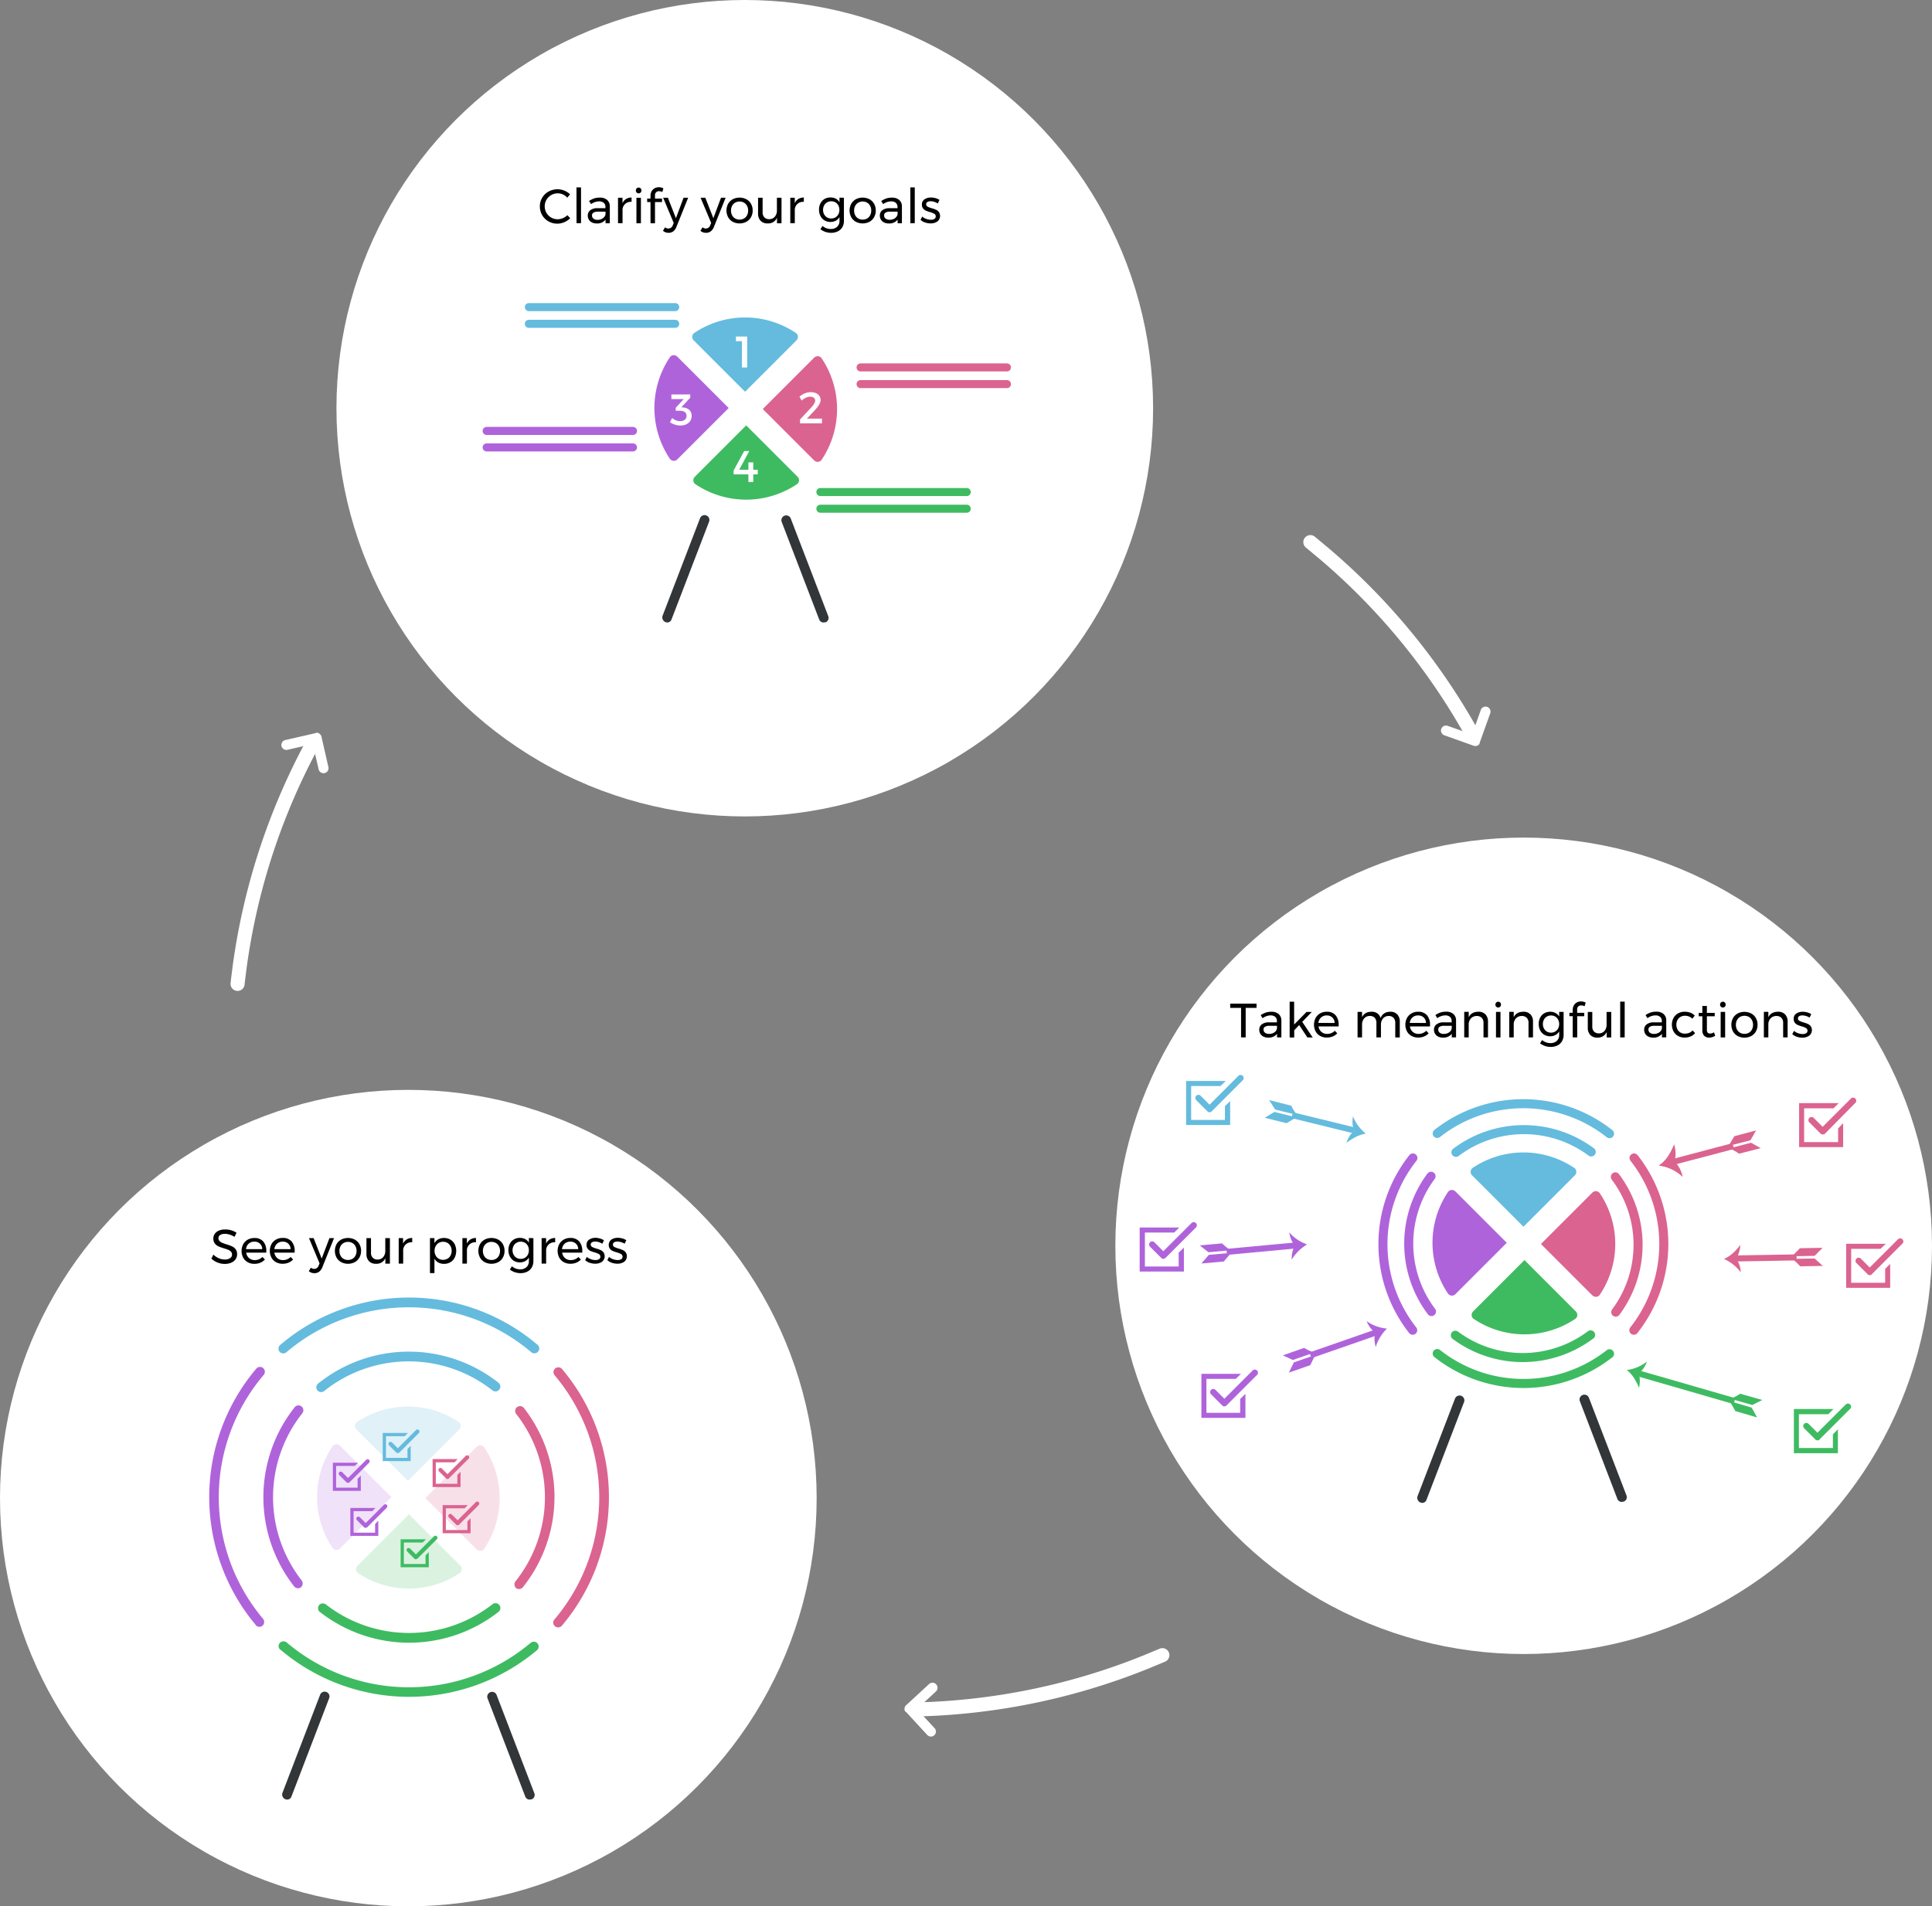 <?xml version="1.0" encoding="UTF-8" standalone="no"?>
<svg
   xmlns:dc="http://purl.org/dc/elements/1.1/"
   xmlns:cc="http://creativecommons.org/ns#"
   xmlns:rdf="http://www.w3.org/1999/02/22-rdf-syntax-ns#"
   xmlns:svg="http://www.w3.org/2000/svg"
   xmlns="http://www.w3.org/2000/svg"
   xmlns:sodipodi="http://sodipodi.sourceforge.net/DTD/sodipodi-0.dtd"
   xmlns:inkscape="http://www.inkscape.org/namespaces/inkscape"
   viewBox="0 0 960.97 948.44"
   version="1.1"
   id="svg2914"
   sodipodi:docname="new-hero-4.svg"
   inkscape:version="0.92.3 (2405546, 2018-03-11)">
  <rect x="0" y="0" width="960.97" height="948.44" fill="#808080" stroke="none"/>
  <sodipodi:namedview
     pagecolor="#ffffff"
     bordercolor="#666666"
     borderopacity="1"
     objecttolerance="10"
     gridtolerance="10"
     guidetolerance="10"
     inkscape:pageopacity="0"
     inkscape:pageshadow="2"
     inkscape:window-width="1920"
     inkscape:window-height="1056"
     id="namedview2916"
     showgrid="false"
     inkscape:zoom="4.4658727"
     inkscape:cx="400.73524"
     inkscape:cy="780.45061"
     inkscape:window-x="0"
     inkscape:window-y="24"
     inkscape:window-maximized="1"
     inkscape:current-layer="Layer_1-2-2" />
  <defs
     id="defs2551">
    <style
       id="style2549">.cls-1,.cls-23,.cls-4{fill:#fff;}.cls-13,.cls-14,.cls-15,.cls-16,.cls-17,.cls-18,.cls-19,.cls-2,.cls-20,.cls-21,.cls-22,.cls-3{fill:none;}.cls-2,.cls-4{stroke:#fff;}.cls-13,.cls-14,.cls-15,.cls-16,.cls-17,.cls-18,.cls-19,.cls-2,.cls-20,.cls-21,.cls-22{stroke-linecap:round;}.cls-12,.cls-13,.cls-14,.cls-15,.cls-16,.cls-17,.cls-18,.cls-19,.cls-2,.cls-20,.cls-21,.cls-22,.cls-3,.cls-4{stroke-miterlimit:10;}.cls-14,.cls-2{stroke-width:7px;}.cls-3{stroke:#000;}.cls-19,.cls-20,.cls-21,.cls-22,.cls-3{stroke-width:4px;}.cls-4{stroke-width:1.5px;}.cls-5{fill:#3ebb61;}.cls-6{opacity:0.19;}.cls-7{fill:#af63db;}.cls-12,.cls-8{fill:#db638f;}.cls-9{opacity:0.2;}.cls-10{fill:#64bbde;}.cls-11{fill:#323638;}.cls-12,.cls-18,.cls-20{stroke:#db638f;}.cls-13,.cls-14,.cls-16,.cls-21{stroke:#af63db;}.cls-13{stroke-width:3px;}.cls-15,.cls-19{stroke:#64bbde;}.cls-15,.cls-16,.cls-17,.cls-18{stroke-width:4.5px;}.cls-17,.cls-22{stroke:#3ebb61;}.cls-23{isolation:isolate;font-size:22px;font-family:Montserrat-Medium, Montserrat;}</style>
  </defs>
  <title
     id="title2553">Asset 17</title>
  <g
     id="Layer_2"
     data-name="Layer 2">
    <g
       id="Layer_1-2"
       data-name="Layer 1">
      <g
         id="Layer_2-2"
         data-name="Layer 2">
        <g
           id="Layer_1-2-2"
           data-name="Layer 1-2">
          <circle
             class="cls-1"
             cx="203.1"
             cy="745.34"
             r="203.1"
             id="circle2555" />
          <path
             class="cls-2"
             d="M647.95,266.56"
             id="path2557" />
          <path
             class="cls-2"
             d="M731.93,364.56A324.66,324.66,0,0,0,658.12,275c-2.15-1.76-4.2-3.52-6.35-5.28"
             id="path2559" />
          <path
             class="cls-2"
             d="M733.83,368"
             id="path2561" />
          <path
             class="cls-2"
             d="M124.39,513.41"
             id="path2563" />
          <path
             class="cls-2"
             d="M647.95,266.56"
             id="path2565" />
          <path
             class="cls-3"
             d="M733.83,368"
             id="path2567" />
          <path
             class="cls-4"
             d="M734.57,370.24a1.69,1.69,0,0,1-1.4.06l-14.56-5.21a1.74,1.74,0,0,1,1.19-3.27l12.88,4.56,4.56-12.88a1.74,1.74,0,1,1,3.28,1.16v0l-5.21,14.55A1,1,0,0,1,734.57,370.24Z"
             id="path2569" />
          <path
             class="cls-5"
             d="M139.27,820.64a2.33,2.33,0,0,1-.1-3.2,2.49,2.49,0,0,1,3.4-.3,94,94,0,0,0,121.4.2,2.41,2.41,0,1,1,3.1,3.7,98.92,98.92,0,0,1-127.6-.3C139.37,820.74,139.37,820.74,139.27,820.64Z"
             id="path2571" />
          <path
             class="cls-5"
             d="M158.87,801.84a2.55,2.55,0,0,1-.2-3.2,2.48,2.48,0,0,1,3.4-.4,67.41,67.41,0,0,0,82.9-.1,2.42,2.42,0,1,1,3,3.8,72.07,72.07,0,0,1-88.8.1C159,802,159,801.94,158.87,801.84Z"
             id="path2573" />
          <g
             class="cls-6"
             id="g2577">
            <path
               class="cls-5"
               d="M229,779a1.38,1.38,0,0,1,.3.4,2.4,2.4,0,0,1-.7,3.3,45.33,45.33,0,0,1-50.4,0c-.1-.1-.3-.2-.4-.3a2.42,2.42,0,0,1-.3-3c.1-.1.2-.3.3-.4l25.6-25.6"
               id="path2575" />
          </g>
          <path
             class="cls-7"
             d="M127.37,808.74a.35.35,0,0,1-.1-.2,99,99,0,0,1,.2-127.6,2.41,2.41,0,0,1,3.7,3.1,94.08,94.08,0,0,0-.3,121.4,2.49,2.49,0,0,1-.3,3.4A2.44,2.44,0,0,1,127.37,808.74Z"
             id="path2579" />
          <path
             class="cls-7"
             d="M146.47,789.44l-.2-.2a72.09,72.09,0,0,1,.3-89.1,2.42,2.42,0,1,1,3.8,3h0a67.29,67.29,0,0,0-.3,83.2,2.51,2.51,0,0,1-.4,3.4A2.44,2.44,0,0,1,146.47,789.44Z"
             id="path2581" />
          <g
             class="cls-6"
             id="g2585">
            <path
               class="cls-7"
               d="M169.07,770.44a1.38,1.38,0,0,1-.4.3,2.4,2.4,0,0,1-3.3-.7,45.33,45.33,0,0,1,0-50.4c.1-.1.2-.3.3-.4a2.42,2.42,0,0,1,3-.3c.1.1.3.2.4.3l25.6,25.6"
               id="path2583" />
          </g>
          <path
             class="cls-8"
             d="M275.87,808.94a2.33,2.33,0,0,1-.1-3.2,94.1,94.1,0,0,0,.1-121.5,2.41,2.41,0,1,1,3.7-3.1,98.93,98.93,0,0,1-.1,127.7,2.49,2.49,0,0,1-3.4.3C276,809,275.87,809,275.87,808.94Z"
             id="path2587" />
          <path
             class="cls-8"
             d="M256.57,790a2.55,2.55,0,0,1-.2-3.2,67.16,67.16,0,0,0,.4-83.3,2.42,2.42,0,1,1,3.8-3,72,72,0,0,1-.5,89.2,2.48,2.48,0,0,1-3.4.4.1.1,0,0,0-.1-.1Z"
             id="path2589" />
          <g
             class="cls-9"
             id="g2593">
            <path
               class="cls-8"
               d="M237.17,719.74a1.38,1.38,0,0,1,.4-.3,2.4,2.4,0,0,1,3.3.7,45.33,45.33,0,0,1,0,50.4c-.1.1-.2.3-.3.4a2.42,2.42,0,0,1-3,.3c-.1-.1-.3-.2-.4-.3l-25.6-25.6"
               id="path2591" />
          </g>
          <path
             class="cls-10"
             d="M139.17,672.64l-.1-.1a2.4,2.4,0,0,1,.28-3.38l0,0a98.74,98.74,0,0,1,128-.1,2.41,2.41,0,1,1-3.1,3.7,94.16,94.16,0,0,0-121.9.1A2.44,2.44,0,0,1,139.17,672.64Z"
             id="path2595" />
          <path
             class="cls-10"
             d="M158.07,691.94l-.2-.2a2.41,2.41,0,0,1,.38-3.39h0a72,72,0,0,1,89.7-.4,2.42,2.42,0,1,1-3,3.8h0a67.33,67.33,0,0,0-83.8.4A2.43,2.43,0,0,1,158.07,691.94Z"
             id="path2597" />
          <g
             class="cls-9"
             id="g2601">
            <path
               class="cls-10"
               d="M177.27,711.14a1.38,1.38,0,0,1-.3-.4,2.4,2.4,0,0,1,.7-3.3,45.33,45.33,0,0,1,50.4,0c.1.1.3.2.4.3a2.42,2.42,0,0,1,.3,3c-.1.1-.2.3-.3.4l-25.6,25.6"
               id="path2599" />
          </g>
          <path
             class="cls-11"
             d="M142.77,895.34a2.92,2.92,0,0,1-.9-.2,2.54,2.54,0,0,1-1.4-3.1l18.7-48.7a2.41,2.41,0,1,1,4.5,1.7L145,893.74A2.25,2.25,0,0,1,142.77,895.34Z"
             id="path2603" />
          <path
             class="cls-11"
             d="M263.47,895.34a2.29,2.29,0,0,1-2.2-1.5l-18.7-48.7a2.41,2.41,0,1,1,4.5-1.7l18.7,48.7a2.36,2.36,0,0,1-1.31,3.07l-.09,0C264.07,895.24,263.77,895.34,263.47,895.34Z"
             id="path2605" />
          <polygon
             class="cls-10"
             points="202.67 720.94 202.67 725.34 191.97 725.34 191.97 714.54 201.27 714.54 202.87 712.94 190.37 712.94 190.37 726.94 204.27 726.94 204.27 719.34 202.67 720.94"
             id="polygon2607" />
          <path
             class="cls-10"
             d="M197.77,722.94a.91.91,0,0,1-.7-.3l-3.5-3.5a1.13,1.13,0,0,1-.3-1.1,1.06,1.06,0,0,1,1.7-.4l2.9,2.9,9-9a1.13,1.13,0,0,1,1.1-.3,1.06,1.06,0,0,1,.4,1.7l-9.7,9.7A1.61,1.61,0,0,1,197.77,722.94Z"
             id="path2609" />
          <polygon
             class="cls-5"
             points="211.67 773.84 211.67 778.14 200.87 778.14 200.87 767.44 210.17 767.44 211.87 765.84 199.27 765.84 199.27 779.74 213.27 779.74 213.27 772.24 211.67 773.84"
             id="polygon2611" />
          <path
             class="cls-5"
             d="M206.77,775.74a.91.91,0,0,1-.7-.3l-3.5-3.5a1.13,1.13,0,0,1-.3-1.1,1.06,1.06,0,0,1,1.7-.4l2.9,2.9,9-9a1,1,0,1,1,1.4,1.5l-9.7,9.7A2.35,2.35,0,0,1,206.77,775.74Z"
             id="path2613" />
          <polygon
             class="cls-7"
             points="177.87 735.74 177.87 740.14 167.17 740.14 167.17 729.34 176.47 729.34 178.07 727.74 165.57 727.74 165.57 741.74 179.47 741.74 179.47 734.14 177.87 735.74"
             id="polygon2615" />
          <path
             class="cls-7"
             d="M173,737.74a.91.91,0,0,1-.7-.3l-3.5-3.5a1.13,1.13,0,0,1-.3-1.1,1.06,1.06,0,0,1,1.7-.4l2.9,2.9,9-9a1.13,1.13,0,0,1,1.1-.3,1.06,1.06,0,0,1,.4,1.7l-9.7,9.7A1.61,1.61,0,0,1,173,737.74Z"
             id="path2617" />
          <polygon
             class="cls-8"
             points="227.47 733.84 227.47 738.24 216.77 738.24 216.77 727.54 226.07 727.54 227.67 725.94 215.17 725.94 215.17 739.84 229.07 739.84 229.07 732.24 227.47 733.84"
             id="polygon2619" />
          <path
             class="cls-8"
             d="M222.57,735.84a.91.91,0,0,1-.7-.3l-3.6-3.6a1,1,0,0,1,1.4-1.4l2.9,2.9,9-9a1,1,0,1,1,1.4,1.4l-9.7,9.7A.78.78,0,0,1,222.57,735.84Z"
             id="path2621" />
          <path
             class="cls-8"
             d="M232.47,756.94v4.3h-10.7v-10.7a.1.1,0,0,1,.1-.1h9.2l1.5-1.5v-.1h-12.3a.1.1,0,0,0-.1.1v13.9h13.9v-7.4s-.1-.1-.1,0l-1.5,1.5Z"
             id="path2623" />
          <path
             class="cls-8"
             d="M227.57,758.84a.91.91,0,0,1-.7-.3l-3.5-3.5a1,1,0,0,1,1.25-1.62l.15.12,2.8,2.8h.1l8.9-8.9a1,1,0,0,1,1.62,1.25l-.12.15-9.7,9.7A1.14,1.14,0,0,1,227.57,758.84Z"
             id="path2625" />
          <path
             d="M114.2,614.24a8.23,8.23,0,0,0-2.32-.37,4.27,4.27,0,0,0-2.34.56,1.75,1.75,0,0,0-.88,1.55,2,2,0,0,0,.53,1.45,3.73,3.73,0,0,0,1.3.89q.77.32,2.14.76a24.36,24.36,0,0,1,2.76,1,4.79,4.79,0,0,1,1.8,1.43,4,4,0,0,1,.74,2.51,4.19,4.19,0,0,1-.78,2.52,5,5,0,0,1-2.18,1.7,8.28,8.28,0,0,1-3.23.59,9.37,9.37,0,0,1-3.6-.72,9.73,9.73,0,0,1-3-1.92l1-2a8.65,8.65,0,0,0,2.7,1.81,7.44,7.44,0,0,0,2.92.64,4.66,4.66,0,0,0,2.65-.66,2,2,0,0,0,1-1.79,2.08,2.08,0,0,0-.53-1.46,3.74,3.74,0,0,0-1.33-.91,22.89,22.89,0,0,0-2.17-.74,22.17,22.17,0,0,1-2.74-1,4.73,4.73,0,0,1-1.79-1.42,3.9,3.9,0,0,1-.73-2.47,4,4,0,0,1,.74-2.38,4.71,4.71,0,0,1,2.09-1.58,8.18,8.18,0,0,1,3.12-.55,10.28,10.28,0,0,1,5.58,1.63l-1,2.06A9.67,9.67,0,0,0,114.2,614.24Z"
             id="path2627" />
          <path
             d="M130.94,617.66a7.14,7.14,0,0,1,1.51,4.84v.72h-10a4.32,4.32,0,0,0,1.43,2.71,4.23,4.23,0,0,0,2.87,1,5.36,5.36,0,0,0,2.1-.41,5,5,0,0,0,1.69-1.15l1.22,1.27a6.4,6.4,0,0,1-2.29,1.6,7.5,7.5,0,0,1-2.93.55,6.74,6.74,0,0,1-3.32-.8,5.64,5.64,0,0,1-2.26-2.27,7.3,7.3,0,0,1,0-6.66,5.86,5.86,0,0,1,2.24-2.28,6.48,6.48,0,0,1,3.29-.83A5.6,5.6,0,0,1,130.94,617.66Zm-.5,3.83a3.68,3.68,0,0,0-3.63-3.73h-.31a4,4,0,0,0-2.8,1,4.23,4.23,0,0,0-1.33,2.71Z"
             id="path2629" />
          <path
             d="M145.05,617.66a7.13,7.13,0,0,1,1.51,4.84v.72H136.47a4.33,4.33,0,0,0,1.43,2.71,4.22,4.22,0,0,0,2.87,1,5.37,5.37,0,0,0,2.1-.41,5,5,0,0,0,1.69-1.15l1.22,1.27a6.4,6.4,0,0,1-2.26,1.56,7.5,7.5,0,0,1-2.93.55,6.73,6.73,0,0,1-3.32-.8,5.63,5.63,0,0,1-2.26-2.27,7.29,7.29,0,0,1,0-6.66,5.85,5.85,0,0,1,2.24-2.28,6.48,6.48,0,0,1,3.29-.83A5.6,5.6,0,0,1,145.05,617.66Zm-.5,3.83a3.68,3.68,0,0,0-3.63-3.73h-.31a4,4,0,0,0-2.8,1,4.23,4.23,0,0,0-1.33,2.71Z"
             id="path2631" />
          <path
             d="M158.74,632.7a3.8,3.8,0,0,1-2.34.74,4.4,4.4,0,0,1-1.49-.24,4.45,4.45,0,0,1-1.3-.74l1-1.75a2.91,2.91,0,0,0,1.7.6,2.32,2.32,0,0,0,2.16-1.63l.48-1.13L153.69,616H156l4,10.18L163.86,616h2.28l-5.81,14.5A5.07,5.07,0,0,1,158.74,632.7Z"
             id="path2633" />
          <path
             d="M176.47,616.74a5.87,5.87,0,0,1,2.3,2.27,6.59,6.59,0,0,1,.83,3.32,6.66,6.66,0,0,1-.83,3.34,5.85,5.85,0,0,1-2.3,2.28,7.42,7.42,0,0,1-6.77,0,5.87,5.87,0,0,1-2.3-2.27,7.13,7.13,0,0,1,0-6.67,5.87,5.87,0,0,1,2.3-2.27,7.43,7.43,0,0,1,6.77,0Zm-5.59,1.7a4,4,0,0,0-1.51,1.6,4.88,4.88,0,0,0-.54,2.32,5,5,0,0,0,.54,2.35,3.88,3.88,0,0,0,1.51,1.6,4.61,4.61,0,0,0,4.42,0,3.89,3.89,0,0,0,1.51-1.6,5,5,0,0,0,.54-2.35,4.87,4.87,0,0,0-.54-2.32,4,4,0,0,0-1.51-1.6A4.52,4.52,0,0,0,170.88,618.44Z"
             id="path2635" />
          <path
             d="M193.94,616v12.7h-2.26V626a4.77,4.77,0,0,1-4.7,2.76,4.55,4.55,0,0,1-3.46-1.31,5,5,0,0,1-1.25-3.61V616h2.26v7.25a3.44,3.44,0,0,0,.88,2.51,3.21,3.21,0,0,0,2.41.9,3.57,3.57,0,0,0,2.82-1.26,4.72,4.72,0,0,0,1-3.16V616Z"
             id="path2637" />
          <path
             d="M202.29,616.65a5.28,5.28,0,0,1,2.74-.73v2.16a4.08,4.08,0,0,0-4.49,3.62q0,.14,0,.29v6.7h-2.23V616h2.18v2.74A4.6,4.6,0,0,1,202.29,616.65Z"
             id="path2639" />
          <path
             d="M224,616.74a5.61,5.61,0,0,1,2.16,2.28,7.71,7.71,0,0,1,0,6.68A5.47,5.47,0,0,1,224,628a6.14,6.14,0,0,1-3.16.8,5.8,5.8,0,0,1-2.83-.67,4.82,4.82,0,0,1-1.92-1.92v7.18h-2.23V616h2.23v2.52a4.84,4.84,0,0,1,1.91-1.92,5.67,5.67,0,0,1,2.8-.67A6.15,6.15,0,0,1,224,616.74Zm-1.4,9.5a4,4,0,0,0,1.51-1.61,5,5,0,0,0,.54-2.33,4.81,4.81,0,0,0-.55-2.3,4.07,4.07,0,0,0-1.51-1.61,4.16,4.16,0,0,0-2.18-.58,4.23,4.23,0,0,0-2.2.58,4,4,0,0,0-1.52,1.61,5.16,5.16,0,0,0,0,4.64,4.06,4.06,0,0,0,1.52,1.6A4.47,4.47,0,0,0,222.56,626.24Z"
             id="path2641" />
          <path
             d="M234,616.65a5.28,5.28,0,0,1,2.74-.73v2.16a4.08,4.08,0,0,0-4.49,3.62q0,.14,0,.29v6.7H230V616h2.23v2.74A4.6,4.6,0,0,1,234,616.65Z"
             id="path2643" />
          <path
             d="M247.83,616.74a5.87,5.87,0,0,1,2.3,2.27,6.59,6.59,0,0,1,.83,3.32,6.66,6.66,0,0,1-.83,3.34,5.85,5.85,0,0,1-2.3,2.28,7.42,7.42,0,0,1-6.77,0,5.87,5.87,0,0,1-2.3-2.27,7.13,7.13,0,0,1,0-6.67,5.86,5.86,0,0,1,2.3-2.27,7.43,7.43,0,0,1,6.77,0Zm-5.59,1.7a4,4,0,0,0-1.51,1.6,4.87,4.87,0,0,0-.54,2.32,5,5,0,0,0,.54,2.35,3.88,3.88,0,0,0,1.51,1.6,4.34,4.34,0,0,0,2.22.56,4.29,4.29,0,0,0,2.2-.56,3.87,3.87,0,0,0,1.51-1.6,5,5,0,0,0,.54-2.35,4.87,4.87,0,0,0-.54-2.32,4,4,0,0,0-1.51-1.6,4.5,4.5,0,0,0-4.42,0Z"
             id="path2645" />
          <path
             d="M265.31,616v11.4a6.18,6.18,0,0,1-.8,3.19,5.34,5.34,0,0,1-2.27,2.1,7.54,7.54,0,0,1-3.41.73,8.68,8.68,0,0,1-5.23-1.78l1-1.63a6.77,6.77,0,0,0,1.94,1.14,6.33,6.33,0,0,0,2.21.37,4.41,4.41,0,0,0,3.14-1.1,3.85,3.85,0,0,0,1.18-3v-1.78a4.73,4.73,0,0,1-1.82,1.79,5.38,5.38,0,0,1-2.64.64,5.76,5.76,0,0,1-3-.78,5.31,5.31,0,0,1-2-2.17,6.85,6.85,0,0,1-.72-3.19,6.66,6.66,0,0,1,.72-3.14,5.28,5.28,0,0,1,2-2.14,5.84,5.84,0,0,1,3-.77,5.43,5.43,0,0,1,2.65.62,4.66,4.66,0,0,1,1.81,1.78v-2.33Zm-4.2,9.77a3.86,3.86,0,0,0,1.43-1.52,4.61,4.61,0,0,0,.52-2.2,4.67,4.67,0,0,0-.52-2.22,3.86,3.86,0,0,0-1.43-1.52,4.27,4.27,0,0,0-4.19,0,3.92,3.92,0,0,0-1.45,1.52,4.57,4.57,0,0,0-.53,2.22,4.39,4.39,0,0,0,1.15,3.07,3.83,3.83,0,0,0,2.93,1.2,4,4,0,0,0,2.09-.55Z"
             id="path2647" />
          <path
             d="M273.4,616.65a5.28,5.28,0,0,1,2.74-.73v2.16a4.08,4.08,0,0,0-4.49,3.62q0,.14,0,.29v6.7H269.4V616h2.23v2.74A4.6,4.6,0,0,1,273.4,616.65Z"
             id="path2649" />
          <path
             d="M288.11,617.66a7.14,7.14,0,0,1,1.51,4.84v.72h-10a4.32,4.32,0,0,0,1.43,2.71,4.23,4.23,0,0,0,2.87,1,5.36,5.36,0,0,0,2.1-.41,5,5,0,0,0,1.69-1.15l1.22,1.27a6.4,6.4,0,0,1-2.26,1.56,7.5,7.5,0,0,1-2.93.55,6.74,6.74,0,0,1-3.32-.8,5.64,5.64,0,0,1-2.26-2.27,7.3,7.3,0,0,1,0-6.66,5.86,5.86,0,0,1,2.24-2.28,6.48,6.48,0,0,1,3.29-.83A5.6,5.6,0,0,1,288.11,617.66Zm-.5,3.83a3.68,3.68,0,0,0-3.63-3.73h-.31a4,4,0,0,0-2.8,1,4.23,4.23,0,0,0-1.33,2.71Z"
             id="path2651" />
          <path
             d="M297.87,618a6.25,6.25,0,0,0-1.81-.29,3.09,3.09,0,0,0-1.62.37,1.24,1.24,0,0,0-.61,1.14,1.27,1.27,0,0,0,.68,1.16,10,10,0,0,0,2.08.8,16.24,16.24,0,0,1,2.16.77,3.85,3.85,0,0,1,1.43,1.13,3.49,3.49,0,0,1-.77,4.7,5.8,5.8,0,0,1-3.37.94,8.44,8.44,0,0,1-2.75-.46,6.26,6.26,0,0,1-2.24-1.3l.84-1.63a5.94,5.94,0,0,0,2,1.15,6.49,6.49,0,0,0,2.27.43,3.39,3.39,0,0,0,1.78-.41,1.36,1.36,0,0,0,.67-1.25,1.42,1.42,0,0,0-.71-1.3,9.65,9.65,0,0,0-2.15-.86,14.31,14.31,0,0,1-2.08-.73,3.66,3.66,0,0,1-1.37-1.09,2.94,2.94,0,0,1-.56-1.87,3,3,0,0,1,1.3-2.66,5.6,5.6,0,0,1,3.24-.89,8.1,8.1,0,0,1,2.19.36,6.81,6.81,0,0,1,1.93.88l-.82,1.7A7.62,7.62,0,0,0,297.87,618Z"
             id="path2653" />
          <path
             d="M308.91,618a6.26,6.26,0,0,0-1.81-.29,3.09,3.09,0,0,0-1.62.37,1.24,1.24,0,0,0-.61,1.14,1.27,1.27,0,0,0,.68,1.16,10,10,0,0,0,2.08.8,16.26,16.26,0,0,1,2.16.77,3.85,3.85,0,0,1,1.43,1.13,3.5,3.5,0,0,1-.77,4.7,5.8,5.8,0,0,1-3.37.94,8.43,8.43,0,0,1-2.75-.46,6.25,6.25,0,0,1-2.24-1.3l.84-1.63a6,6,0,0,0,2,1.15,6.5,6.5,0,0,0,2.27.43,3.39,3.39,0,0,0,1.78-.41,1.36,1.36,0,0,0,.67-1.25,1.42,1.42,0,0,0-.71-1.3,9.62,9.62,0,0,0-2.15-.86,14.27,14.27,0,0,1-2.08-.73,3.67,3.67,0,0,1-1.37-1.09,3.38,3.38,0,0,1,.74-4.53,5.6,5.6,0,0,1,3.24-.89,8.1,8.1,0,0,1,2.27.32,6.8,6.8,0,0,1,1.93.88l-.82,1.7A7.62,7.62,0,0,0,308.91,618Z"
             id="path2655" />
          <circle
             class="cls-1"
             cx="757.87"
             cy="619.82"
             r="203.1"
             id="circle2657" />
          <g
             id="StepTwo">
            <path
               class="cls-5"
               d="M783.87,652.52a1.38,1.38,0,0,1,.3.4,2.4,2.4,0,0,1-.7,3.3,45.33,45.33,0,0,1-50.4,0c-.1-.1-.3-.2-.4-.3a2.42,2.42,0,0,1-.3-3c.1-.1.2-.3.3-.4l25.6-25.6"
               id="path2659" />
            <path
               class="cls-7"
               d="M723.87,643.92a1.38,1.38,0,0,1-.4.3,2.4,2.4,0,0,1-3.3-.7,45.33,45.33,0,0,1,0-50.4c.1-.1.2-.3.3-.4a2.42,2.42,0,0,1,3-.3c.1.1.3.2.4.3l25.6,25.6"
               id="path2661" />
            <path
               class="cls-8"
               d="M792.07,593.32a1.38,1.38,0,0,1,.4-.3,2.4,2.4,0,0,1,3.3.7,45.33,45.33,0,0,1,0,50.4c-.1.1-.2.3-.3.4a2.42,2.42,0,0,1-3,.3c-.1-.1-.3-.2-.4-.3l-25.6-25.6"
               id="path2663" />
            <path
               class="cls-10"
               d="M732.17,584.72a1.38,1.38,0,0,1-.3-.4,2.4,2.4,0,0,1,.7-3.3,45.33,45.33,0,0,1,50.4,0c.1.1.3.2.4.3a2.42,2.42,0,0,1,.3,3c-.1.1-.2.3-.3.4l-25.6,25.6"
               id="path2665" />
            <path
               class="cls-11"
               d="M707.37,747.72a2.92,2.92,0,0,1-.9-.2,2.54,2.54,0,0,1-1.4-3.1l18.7-48.7a2.41,2.41,0,0,1,4.5,1.7l-18.7,48.7A2.25,2.25,0,0,1,707.37,747.72Z"
               id="path2667" />
            <path
               class="cls-11"
               d="M806.67,747.24a2.29,2.29,0,0,1-2.2-1.5L785.77,697a2.41,2.41,0,0,1,4.5-1.7L809,744a2.36,2.36,0,0,1-1.31,3.07l-.09,0C807.27,747.12,807,747.24,806.67,747.24Z"
               id="path2669" />
            <polygon
               class="cls-10"
               points="609.27 550.32 609.27 557.22 592.47 557.22 592.47 540.32 607.07 540.32 609.67 537.82 589.97 537.82 589.97 559.72 611.87 559.72 611.87 547.82 609.27 550.32"
               id="polygon2671" />
            <path
               class="cls-10"
               d="M601.67,553.42a1.61,1.61,0,0,1-1.1-.5l-5.6-5.6a1.56,1.56,0,0,1,2-2.36l.16.16,4.5,4.5,14.1-14.1a1.56,1.56,0,1,1,2.36,2l-.16.16-15.2,15.2A1.61,1.61,0,0,1,601.67,553.42Z"
               id="path2673" />
            <polygon
               class="cls-5"
               points="911.67 713.62 911.67 720.42 894.77 720.42 894.77 703.62 909.37 703.62 911.97 701.02 892.27 701.02 892.27 723.02 914.17 723.02 914.17 711.12 911.67 713.62"
               id="polygon2675" />
            <path
               class="cls-5"
               d="M904,716.62a1.61,1.61,0,0,1-1.1-.5l-5.6-5.6a1.56,1.56,0,0,1,2.2-2.2l4.5,4.5,14.1-14.1a1.56,1.56,0,0,1,2.36,2l-.16.16-15.2,15.2C904.87,716.52,904.47,716.62,904,716.62Z"
               id="path2677" />
            <polygon
               class="cls-7"
               points="586.27 623.22 586.27 630.12 569.47 630.12 569.47 613.22 584.07 613.22 586.57 610.72 566.87 610.72 566.87 632.62 588.87 632.62 588.87 620.72 586.27 623.22"
               id="polygon2679" />
            <path
               class="cls-7"
               d="M578.67,626.32a1.61,1.61,0,0,1-1.1-.5l-5.6-5.6a1.56,1.56,0,0,1,2-2.36l.16.16,4.5,4.5,14.1-14.1a1.56,1.56,0,0,1,2.2,2.2l-15.2,15.2A1.61,1.61,0,0,1,578.67,626.32Z"
               id="path2681" />
            <polygon
               class="cls-8"
               points="937.67 631.32 937.67 638.22 920.77 638.22 920.77 621.32 935.37 621.32 937.97 618.82 918.27 618.82 918.27 640.72 940.17 640.72 940.17 628.82 937.67 631.32"
               id="polygon2683" />
            <path
               class="cls-8"
               d="M930,634.42a1.61,1.61,0,0,1-1.1-.5l-5.6-5.6a1.56,1.56,0,0,1,2.2-2.2l4.5,4.5,14.1-14.1a1.56,1.56,0,0,1,2.36,2l-.16.16-15.2,15.2A1.29,1.29,0,0,1,930,634.42Z"
               id="path2685" />
            <polygon
               class="cls-8"
               points="914.27 561.42 914.27 568.22 897.37 568.22 897.37 551.42 911.97 551.42 914.57 548.82 894.87 548.82 894.87 570.72 916.77 570.72 916.77 558.82 914.27 561.42"
               id="polygon2687" />
            <path
               class="cls-8"
               d="M906.57,564.42a1.61,1.61,0,0,1-1.1-.5l-5.6-5.6a1.56,1.56,0,0,1,2.2-2.2l4.5,4.5,14.1-14.1a1.56,1.56,0,0,1,2.36,2l-.16.16L907.77,564A1.59,1.59,0,0,1,906.57,564.42Z"
               id="path2689" />
            <path
               class="cls-8"
               d="M831.47,579.72a1.32,1.32,0,0,1-1.4-1.1,1.49,1.49,0,0,1,1.1-1.8h0l29.2-7.7a1.49,1.49,0,1,1,.7,2.9h0l-29.2,7.7Z"
               id="path2691" />
            <polygon
               class="cls-8"
               points="862.57 565.32 862.47 565.62 859.77 570.12 870.67 567.32 873.47 562.42 862.57 565.32"
               id="polygon2693" />
            <path
               class="cls-8"
               d="M875.77,571.24l-4.8-2.7-10.8,2.8A22.72,22.72,0,0,1,865,574Z"
               id="path2695" />
            <path
               class="cls-12"
               d="M832.07,578.12c1.9,1.1,3.4,3.9,4,6a21,21,0,0,0-9.8-4.5c2.9-2.2,4.8-5.4,6.3-8.7C833.07,573.24,833.17,576,832.07,578.12Z"
               id="path2697" />
            <path
               class="cls-8"
               d="M892.37,627.12h-.2l-29.5.5a1.47,1.47,0,0,1-1.5-1.44s0,0,0-.06a1.54,1.54,0,0,1,1.5-1.5l29.5-.5a1.47,1.47,0,0,1,1.5,1.44s0,0,0,.06a1.37,1.37,0,0,1-1.23,1.5Z"
               id="path2699" />
            <polygon
               class="cls-8"
               points="895.27 621.02 895.07 621.22 891.37 625.02 902.57 624.82 906.57 620.82 895.27 621.02"
               id="polygon2701" />
            <path
               class="cls-8"
               d="M906.67,629.82l-4.1-3.7-11.2.2a23.42,23.42,0,0,1,4,3.7Z"
               id="path2703" />
            <path
               class="cls-8"
               d="M863.37,626.24c1.6,1.5,2.4,4.6,2.5,6.8a21.23,21.23,0,0,0-8.4-6.7c3.4-1.4,6-4.1,8.2-7C865.47,621.62,864.87,624.42,863.37,626.24Z"
               id="path2705" />
            <path
               class="cls-5"
               d="M861.37,698.24a1.6,1.6,0,0,0,1.4-1.1,1.58,1.58,0,0,0-1-1.9l-47.1-13.6a1.52,1.52,0,0,0-.9,2.9l47.1,13.6A1.09,1.09,0,0,0,861.37,698.24Z"
               id="path2707" />
            <polygon
               class="cls-5"
               points="863.07 702.02 862.97 701.72 860.37 697.12 871.27 700.32 873.97 705.22 863.07 702.02"
               id="polygon2709" />
            <path
               class="cls-5"
               d="M876.57,696.52l-5,2.5-10.9-3.1a22.64,22.64,0,0,0,4.9-2.5Z"
               id="path2711" />
            <path
               class="cls-5"
               d="M814.87,683.32c2-1.1,3.6-3.8,4.3-5.9a20.28,20.28,0,0,1-10,4.2c2.9,2.2,4.7,5.6,6.1,8.9C815.67,688.24,816,685.42,814.87,683.32Z"
               id="path2713" />
            <path
               class="cls-10"
               d="M672.27,563.52h-.4l-28.1-6.9a1.49,1.49,0,1,1,.7-2.9l28.1,6.9a1.49,1.49,0,0,1,1.1,1.8h0A1.41,1.41,0,0,1,672.27,563.52Z"
               id="path2715" />
            <polygon
               class="cls-10"
               points="639.97 558.82 640.27 558.62 644.77 555.92 633.87 553.22 629.07 556.12 639.97 558.82"
               id="polygon2717" />
            <path
               class="cls-10"
               d="M631.27,547.32l3,4.7,10.9,2.7a22.23,22.23,0,0,1-2.9-4.6Z"
               id="path2719" />
            <path
               class="cls-10"
               d="M673.67,562.62c-1.1-1.9-1.1-5.1-.7-7.2a20.94,20.94,0,0,0,6.4,8.6c-3.6.5-6.8,2.5-9.7,4.6C670.47,566.52,671.67,563.92,673.67,562.62Z"
               id="path2721" />
            <g
               id="ArrowStroke">
              <line
                 class="cls-13"
                 x1="611.57"
                 y1="622.72"
                 x2="644.87"
                 y2="619.62"
                 id="line2723" />
              <polygon
                 class="cls-7"
                 points="608.77 627.62 608.97 627.32 612.37 623.32 601.27 624.32 597.57 628.62 608.77 627.62"
                 id="polygon2725" />
              <path
                 class="cls-7"
                 d="M596.77,619.62l4.3,3.4,11.1-1a23.85,23.85,0,0,1-4.3-3.4Z"
                 id="path2727" />
              <path
                 class="cls-7"
                 d="M644.27,619.72c-1.7-1.4-2.7-4.4-3-6.6a20.14,20.14,0,0,0,8.9,6,22.4,22.4,0,0,0-7.7,7.6C642.47,624.42,642.77,621.52,644.27,619.72Z"
                 id="path2729" />
            </g>
          </g>
          <path
             d="M611.89,499.34H625v2.11H619.6v14.69h-2.3V501.45h-5.4Z"
             id="path2733" />
          <path
             d="M635.19,516.14v-1.78a5.21,5.21,0,0,1-4.44,1.87,5.06,5.06,0,0,1-2.32-.5,3.71,3.71,0,0,1-1.54-1.39,3.75,3.75,0,0,1-.54-2,3.26,3.26,0,0,1,1.26-2.7,5.64,5.64,0,0,1,3.52-1h4V508a2.62,2.62,0,0,0-.83-2.08,3.54,3.54,0,0,0-2.41-.73A6.91,6.91,0,0,0,628,506.6l-.94-1.54a11.6,11.6,0,0,1,2.53-1.28,8.64,8.64,0,0,1,2.77-.4,5.31,5.31,0,0,1,3.67,1.16,4.21,4.21,0,0,1,1.32,3.25v8.35Zm-1.33-2.51a3,3,0,0,0,1.31-2v-1.27h-3.7a4.34,4.34,0,0,0-2.24.46,1.57,1.57,0,0,0-.76,1.42,1.87,1.87,0,0,0,.74,1.56,3.17,3.17,0,0,0,2,.58,4.55,4.55,0,0,0,2.65-.74Z"
             id="path2735" />
          <path
             d="M650.27,516.14,646.21,510l-2.47,2.57v3.6h-2.27v-17.8h2.23v11.35l6.14-6.24h2.63l-4.73,4.92,5.18,7.78Z"
             id="path2737" />
          <path
             d="M664.33,505.12a7.14,7.14,0,0,1,1.51,4.84v.72h-10a4.32,4.32,0,0,0,1.43,2.71,4.23,4.23,0,0,0,2.87,1,5.36,5.36,0,0,0,2.1-.41,5,5,0,0,0,1.69-1.15l1.22,1.27a6.4,6.4,0,0,1-2.26,1.56,7.5,7.5,0,0,1-2.93.55,6.74,6.74,0,0,1-3.32-.8,5.64,5.64,0,0,1-2.26-2.27,7.3,7.3,0,0,1,0-6.66,5.86,5.86,0,0,1,2.24-2.28,6.48,6.48,0,0,1,3.29-.83A5.6,5.6,0,0,1,664.33,505.12Zm-.5,3.83a3.68,3.68,0,0,0-3.63-3.73h-.31a4,4,0,0,0-2.8,1,4.23,4.23,0,0,0-1.33,2.71Z"
             id="path2739" />
          <path
             d="M695,504.7a5,5,0,0,1,1.25,3.6v7.85H694V508.9a3.49,3.49,0,0,0-.88-2.52,3.19,3.19,0,0,0-2.41-.91,3.64,3.64,0,0,0-2.83,1.27,4.71,4.71,0,0,0-1,3.14v6.26h-2.26v-7.25a3.51,3.51,0,0,0-.86-2.52,3.18,3.18,0,0,0-2.42-.91,3.68,3.68,0,0,0-2.86,1.28,4.68,4.68,0,0,0-1,3.14v6.26h-2.23v-12.7h2.23v2.66q1.25-2.69,4.73-2.74a4.85,4.85,0,0,1,2.92.84,4.12,4.12,0,0,1,1.57,2.35q1.17-3.14,4.94-3.19A4.5,4.5,0,0,1,695,504.7Z"
             id="path2741" />
          <path
             d="M709.78,505.12a7.13,7.13,0,0,1,1.51,4.84v.72h-10a4.33,4.33,0,0,0,1.43,2.71,4.22,4.22,0,0,0,2.87,1,5.37,5.37,0,0,0,2.1-.41,5,5,0,0,0,1.69-1.15l1.22,1.27a6.4,6.4,0,0,1-2.26,1.56,7.5,7.5,0,0,1-2.93.55,6.73,6.73,0,0,1-3.32-.8,5.63,5.63,0,0,1-2.26-2.27,7.29,7.29,0,0,1,0-6.66,5.85,5.85,0,0,1,2.24-2.28,6.48,6.48,0,0,1,3.29-.83A5.6,5.6,0,0,1,709.78,505.12Zm-.5,3.83a3.68,3.68,0,0,0-3.63-3.73h-.31a4,4,0,0,0-2.8,1,4.23,4.23,0,0,0-1.33,2.71Z"
             id="path2743" />
          <path
             d="M722.1,516.14v-1.78a5.21,5.21,0,0,1-4.44,1.87,5.06,5.06,0,0,1-2.32-.5,3.71,3.71,0,0,1-1.54-1.39,3.75,3.75,0,0,1-.54-2,3.26,3.26,0,0,1,1.26-2.7,5.64,5.64,0,0,1,3.52-1h4V508a2.62,2.62,0,0,0-.83-2.08,3.54,3.54,0,0,0-2.41-.73,6.91,6.91,0,0,0-3.91,1.37l-.94-1.54a11.6,11.6,0,0,1,2.53-1.28,8.64,8.64,0,0,1,2.77-.4,5.31,5.31,0,0,1,3.67,1.16,4.21,4.21,0,0,1,1.32,3.25v8.35Zm-1.33-2.51a3,3,0,0,0,1.31-2v-1.27h-3.72a4.34,4.34,0,0,0-2.24.46,1.57,1.57,0,0,0-.73,1.44,1.87,1.87,0,0,0,.74,1.56,3.17,3.17,0,0,0,2,.58,4.55,4.55,0,0,0,2.63-.76Z"
             id="path2745" />
          <path
             d="M738.85,504.68a5,5,0,0,1,1.27,3.61v7.85h-2.23v-7.25a3.39,3.39,0,0,0-.9-2.51,3.35,3.35,0,0,0-2.48-.9,3.84,3.84,0,0,0-2.77,1.09,4.3,4.3,0,0,0-1.21,2.77v6.79H728.3v-12.7h2.23v2.69q1.27-2.71,4.82-2.76A4.66,4.66,0,0,1,738.85,504.68Z"
             id="path2747" />
          <path
             d="M746.2,498.79a1.54,1.54,0,0,1,0,2.06,1.42,1.42,0,0,1-2,0,1.54,1.54,0,0,1,0-2.06A1.42,1.42,0,0,1,746.2,498.79Zm-2.1,4.66h2.23v12.7H744.1Z"
             id="path2749" />
          <path
             d="M761.24,504.68a5,5,0,0,1,1.27,3.61v7.85h-2.23v-7.25a3.39,3.39,0,0,0-.9-2.51,3.35,3.35,0,0,0-2.48-.9,3.84,3.84,0,0,0-2.77,1.09,4.3,4.3,0,0,0-1.21,2.77v6.79h-2.23v-12.7h2.23v2.69q1.27-2.71,4.82-2.76A4.66,4.66,0,0,1,761.24,504.68Z"
             id="path2751" />
          <path
             d="M777.73,503.45v11.4a6.18,6.18,0,0,1-.8,3.19,5.34,5.34,0,0,1-2.27,2.1,7.54,7.54,0,0,1-3.41.73,8.68,8.68,0,0,1-5.23-1.78l1-1.63A6.76,6.76,0,0,0,769,518.6a6.34,6.34,0,0,0,2.21.37,4.41,4.41,0,0,0,3.14-1.1,3.86,3.86,0,0,0,1.18-3v-1.73a4.72,4.72,0,0,1-1.82,1.79,5.37,5.37,0,0,1-2.64.64,5.76,5.76,0,0,1-3-.78,5.3,5.3,0,0,1-2-2.17,6.84,6.84,0,0,1-.72-3.19,6.65,6.65,0,0,1,.72-3.14,5.27,5.27,0,0,1,2-2.14,5.83,5.83,0,0,1,3-.77,5.44,5.44,0,0,1,2.65.62,4.66,4.66,0,0,1,1.81,1.78v-2.33Zm-4.2,9.77A3.86,3.86,0,0,0,775,511.7a4.61,4.61,0,0,0,.52-2.2,4.67,4.67,0,0,0-.52-2.22,3.86,3.86,0,0,0-1.43-1.52,4.31,4.31,0,0,0-4.16,0,3.91,3.91,0,0,0-1.45,1.52,4.57,4.57,0,0,0-.53,2.22,4.4,4.4,0,0,0,1.15,3.07,3.83,3.83,0,0,0,2.93,1.2,4,4,0,0,0,2.06-.56Z"
             id="path2753" />
          <path
             d="M785.05,500.71a2,2,0,0,0-.58,1.53v1.66H788v1.7h-3.5v10.54h-2.23V505.58h-1.66v-1.7h1.66v-1.37a4.48,4.48,0,0,1,.59-2.36,3.83,3.83,0,0,1,1.55-1.46,4.46,4.46,0,0,1,2.09-.45,4.94,4.94,0,0,1,2.21.58l-.53,1.82a3.83,3.83,0,0,0-1.63-.41A2,2,0,0,0,785.05,500.71Z"
             id="path2755" />
          <path
             d="M801.42,503.45v12.7h-2.26v-2.69a4.77,4.77,0,0,1-4.69,2.78,4.55,4.55,0,0,1-3.46-1.31,5,5,0,0,1-1.25-3.61v-7.85H792v7.25a3.44,3.44,0,0,0,.88,2.51,3.21,3.21,0,0,0,2.41.9,3.57,3.57,0,0,0,2.82-1.26,4.72,4.72,0,0,0,1-3.16v-6.24Z"
             id="path2757" />
          <path
             d="M805.88,498.34h2.23v17.8h-2.23Z"
             id="path2759" />
          <path
             d="M826.64,516.14v-1.78a5.21,5.21,0,0,1-4.44,1.87,5.06,5.06,0,0,1-2.32-.5,3.71,3.71,0,0,1-1.54-1.39,3.75,3.75,0,0,1-.54-2,3.26,3.26,0,0,1,1.26-2.7,5.64,5.64,0,0,1,3.52-1h4V508a2.62,2.62,0,0,0-.83-2.08,3.54,3.54,0,0,0-2.41-.73,6.91,6.91,0,0,0-3.91,1.37l-.94-1.54a11.6,11.6,0,0,1,2.53-1.28,8.64,8.64,0,0,1,2.77-.4,5.31,5.31,0,0,1,3.68,1.16,4.21,4.21,0,0,1,1.32,3.25v8.35Zm-1.33-2.51a3,3,0,0,0,1.31-2v-1.27H822.9a4.34,4.34,0,0,0-2.24.46,1.57,1.57,0,0,0-.73,1.44,1.87,1.87,0,0,0,.74,1.56,3.17,3.17,0,0,0,2,.58,4.55,4.55,0,0,0,2.64-.76Z"
             id="path2761" />
          <path
             d="M838.11,505.37a4.41,4.41,0,0,0-2.22.55,3.92,3.92,0,0,0-1.52,1.56,4.77,4.77,0,0,0-.55,2.33,4.85,4.85,0,0,0,.54,2.33,4,4,0,0,0,1.49,1.57,4.17,4.17,0,0,0,2.17.56,5.71,5.71,0,0,0,2.21-.41,4.2,4.2,0,0,0,1.63-1.18l1.27,1.3a5.62,5.62,0,0,1-2.2,1.66,7.53,7.53,0,0,1-3,.58,6.55,6.55,0,0,1-3.29-.82,5.76,5.76,0,0,1-2.24-2.27,7.29,7.29,0,0,1,0-6.66,5.75,5.75,0,0,1,2.24-2.28,6.55,6.55,0,0,1,3.29-.82,8.05,8.05,0,0,1,2.89.49,5.6,5.6,0,0,1,2.15,1.43l-1.22,1.54A5,5,0,0,0,838.11,505.37Z"
             id="path2763" />
          <path
             d="M853.13,515.3a5.47,5.47,0,0,1-3,.94,3.39,3.39,0,0,1-2.45-.9,3.62,3.62,0,0,1-.94-2.72v-7h-1.8v-1.7h1.8v-3.41H849v3.41h3.89v1.7H849v6.62a2.35,2.35,0,0,0,.38,1.51,1.42,1.42,0,0,0,1.15.46,4,4,0,0,0,2-.6Z"
             id="path2765" />
          <path
             d="M857.95,498.79a1.54,1.54,0,0,1,0,2.06,1.42,1.42,0,0,1-2,0,1.54,1.54,0,0,1,0-2.06A1.42,1.42,0,0,1,857.95,498.79Zm-2.1,4.66h2.23v12.7h-2.23Z"
             id="path2767" />
          <path
             d="M871.07,504.24a5.87,5.87,0,0,1,2.3,2.27,6.59,6.59,0,0,1,.83,3.32,6.66,6.66,0,0,1-.83,3.34,5.85,5.85,0,0,1-2.3,2.28,7.42,7.42,0,0,1-6.77,0,5.87,5.87,0,0,1-2.3-2.27,7.13,7.13,0,0,1,0-6.67,5.86,5.86,0,0,1,2.3-2.27,7.43,7.43,0,0,1,6.77,0Zm-5.59,1.7a4,4,0,0,0-1.51,1.6,4.87,4.87,0,0,0-.54,2.32,5,5,0,0,0,.54,2.35,3.88,3.88,0,0,0,1.51,1.6,4.34,4.34,0,0,0,2.22.56,4.29,4.29,0,0,0,2.2-.56,3.87,3.87,0,0,0,1.51-1.6,5,5,0,0,0,.54-2.35,4.87,4.87,0,0,0-.54-2.32,4,4,0,0,0-1.51-1.6,4.66,4.66,0,0,0-4.43,0Z"
             id="path2769" />
          <path
             d="M887.89,504.68a5,5,0,0,1,1.27,3.61v7.85h-2.23v-7.25a3.39,3.39,0,0,0-.9-2.51,3.35,3.35,0,0,0-2.48-.9,3.84,3.84,0,0,0-2.77,1.09,4.29,4.29,0,0,0-1.21,2.77v6.79h-2.23v-12.7h2.23v2.69q1.27-2.71,4.82-2.76A4.66,4.66,0,0,1,887.89,504.68Z"
             id="path2771" />
          <path
             d="M898.34,505.49a6.25,6.25,0,0,0-1.81-.29,3.09,3.09,0,0,0-1.62.37,1.24,1.24,0,0,0-.61,1.14,1.27,1.27,0,0,0,.68,1.16,10,10,0,0,0,2.08.8,16.24,16.24,0,0,1,2.16.77,3.85,3.85,0,0,1,1.43,1.13,3.49,3.49,0,0,1-.77,4.7,5.8,5.8,0,0,1-3.41,1,8.44,8.44,0,0,1-2.75-.46,6.26,6.26,0,0,1-2.24-1.3l.84-1.63a5.94,5.94,0,0,0,2,1.15,6.49,6.49,0,0,0,2.27.43,3.39,3.39,0,0,0,1.78-.41,1.36,1.36,0,0,0,.67-1.25,1.42,1.42,0,0,0-.71-1.3,9.65,9.65,0,0,0-2.15-.86,14.31,14.31,0,0,1-2.08-.73,3.66,3.66,0,0,1-1.37-1.09,2.94,2.94,0,0,1-.56-1.87,3,3,0,0,1,1.3-2.68,5.6,5.6,0,0,1,3.24-.89,8.1,8.1,0,0,1,2.27.32,6.81,6.81,0,0,1,1.93.88l-.82,1.7A7.62,7.62,0,0,0,898.34,505.49Z"
             id="path2773" />
          <path
             class="cls-14"
             d="M641.27,617.62"
             id="path2775" />
          <path
             class="cls-15"
             d="M724.17,573.32a56.15,56.15,0,0,1,67.3-.2"
             id="path2777" />
          <path
             class="cls-15"
             d="M714.87,563.92a69.25,69.25,0,0,1,85.7.1"
             id="path2779" />
          <path
             class="cls-16"
             d="M712,652.52a56.15,56.15,0,0,1-.2-67.3"
             id="path2781" />
          <path
             class="cls-16"
             d="M702.67,661.82a69.25,69.25,0,0,1,.1-85.7"
             id="path2783" />
          <path
             class="cls-17"
             d="M791.17,664.12a56.15,56.15,0,0,1-67.3.2"
             id="path2785" />
          <path
             class="cls-17"
             d="M800.57,673.52a69.25,69.25,0,0,1-85.7-.1"
             id="path2787" />
          <path
             class="cls-18"
             d="M803.47,585.52a56.15,56.15,0,0,1,.2,67.3"
             id="path2789" />
          <path
             class="cls-18"
             d="M812.77,576.12a69.25,69.25,0,0,1-.1,85.7"
             id="path2791" />
          <circle
             class="cls-1"
             cx="370.45"
             cy="203.1"
             r="203.1"
             id="circle2793" />
          <line
             class="cls-19"
             x1="335.85"
             y1="152.8"
             x2="263.05"
             y2="152.8"
             id="line2795" />
          <line
             class="cls-19"
             x1="335.85"
             y1="161.1"
             x2="263.05"
             y2="161.1"
             id="line2797" />
          <line
             class="cls-20"
             x1="428.05"
             y1="191.1"
             x2="500.85"
             y2="191.1"
             id="line2799" />
          <line
             class="cls-20"
             x1="428.05"
             y1="182.8"
             x2="500.85"
             y2="182.8"
             id="line2801" />
          <line
             class="cls-21"
             x1="242.05"
             y1="222.6"
             x2="314.85"
             y2="222.6"
             id="line2803" />
          <line
             class="cls-21"
             x1="242.05"
             y1="214.4"
             x2="314.85"
             y2="214.4"
             id="line2805" />
          <line
             class="cls-22"
             x1="480.85"
             y1="244.8"
             x2="408.05"
             y2="244.8"
             id="line2807" />
          <line
             class="cls-22"
             x1="480.85"
             y1="253.1"
             x2="408.05"
             y2="253.1"
             id="line2809" />
          <path
             d="M280,96.74a6.46,6.46,0,0,0-5.88,11.48,6.38,6.38,0,0,0,3.26.86,6.58,6.58,0,0,0,2.59-.54,7.48,7.48,0,0,0,2.26-1.48l1.39,1.51a9.36,9.36,0,0,1-3,2,8.82,8.82,0,0,1-7.8-.43,8.48,8.48,0,0,1-4.3-7.45,8.27,8.27,0,0,1,1.16-4.31,8.42,8.42,0,0,1,3.18-3.08,9.2,9.2,0,0,1,7.84-.47,8.41,8.41,0,0,1,2.84,1.86l-1.37,1.66A6.92,6.92,0,0,0,280,96.74Z"
             id="path2811" />
          <path
             d="M286.73,93.24H289v17.81h-2.23Z"
             id="path2813" />
          <path
             d="M301.2,111.08V109.3a5.21,5.21,0,0,1-4.44,1.87,5.06,5.06,0,0,1-2.32-.5,3.71,3.71,0,0,1-1.54-1.39,3.75,3.75,0,0,1-.54-2,3.26,3.26,0,0,1,1.26-2.7,5.64,5.64,0,0,1,3.52-1h4V103a2.62,2.62,0,0,0-.83-2.08,3.54,3.54,0,0,0-2.41-.73,6.91,6.91,0,0,0-3.91,1.37L293,100a11.6,11.6,0,0,1,2.53-1.28,8.64,8.64,0,0,1,2.77-.4A5.31,5.31,0,0,1,302,99.48a4.21,4.21,0,0,1,1.32,3.25v8.35Zm-1.33-2.51a3,3,0,0,0,1.31-2V105.3h-3.71a4.34,4.34,0,0,0-2.24.46,1.57,1.57,0,0,0-.76,1.48,1.87,1.87,0,0,0,.74,1.56,3.17,3.17,0,0,0,2,.58,4.55,4.55,0,0,0,2.66-.81Z"
             id="path2815" />
          <path
             d="M311.4,99a5.28,5.28,0,0,1,2.74-.73v2.16a4.08,4.08,0,0,0-4.49,3.62q0,.14,0,.29v6.7H307.4V98.38h2.23v2.74A4.6,4.6,0,0,1,311.4,99Z"
             id="path2817" />
          <path
             d="M318.66,93.73a1.54,1.54,0,0,1,0,2.06,1.42,1.42,0,0,1-2,0,1.54,1.54,0,0,1,0-2.06A1.42,1.42,0,0,1,318.66,93.73Zm-2.1,4.66h2.23v12.7h-2.23Z"
             id="path2819" />
          <path
             d="M326.37,95.65a2,2,0,0,0-.58,1.51v1.66h3.5v1.7h-3.5v10.56h-2.23V100.52H321.9v-1.7h1.66V97.45a4.48,4.48,0,0,1,.59-2.36,3.83,3.83,0,0,1,1.55-1.46,4.46,4.46,0,0,1,2.06-.49,4.94,4.94,0,0,1,2.21.58l-.53,1.82a3.83,3.83,0,0,0-1.63-.41A2,2,0,0,0,326.37,95.65Z"
             id="path2821" />
          <path
             d="M334.9,115.09a3.8,3.8,0,0,1-2.34.74,4.4,4.4,0,0,1-1.49-.24,4.45,4.45,0,0,1-1.3-.74l1-1.75a2.91,2.91,0,0,0,1.7.6,2.32,2.32,0,0,0,2.16-1.63l.48-1.13-5.26-12.55h2.35l4,10.18L340,98.39h2.28l-5.83,14.49A5.07,5.07,0,0,1,334.9,115.09Z"
             id="path2823" />
          <path
             d="M353.53,115.09a3.8,3.8,0,0,1-2.34.74,4.4,4.4,0,0,1-1.49-.24,4.45,4.45,0,0,1-1.3-.74l1-1.75a2.91,2.91,0,0,0,1.7.6,2.32,2.32,0,0,0,2.16-1.63l.48-1.13-5.27-12.56h2.35l4,10.18,3.82-10.18h2.28l-5.81,14.5A5.07,5.07,0,0,1,353.53,115.09Z"
             id="path2825" />
          <path
             d="M371.24,99.13a5.87,5.87,0,0,1,2.3,2.27,6.59,6.59,0,0,1,.83,3.32,6.66,6.66,0,0,1-.83,3.34,5.85,5.85,0,0,1-2.3,2.28,7.42,7.42,0,0,1-6.77,0,5.87,5.87,0,0,1-2.3-2.27,7.13,7.13,0,0,1,0-6.67,5.87,5.87,0,0,1,2.3-2.27A7.43,7.43,0,0,1,371.24,99.13Zm-5.59,1.7a4,4,0,0,0-1.51,1.6,4.88,4.88,0,0,0-.54,2.32,5,5,0,0,0,.54,2.35,3.88,3.88,0,0,0,1.51,1.6,4.61,4.61,0,0,0,4.42,0,3.89,3.89,0,0,0,1.51-1.6,5,5,0,0,0,.54-2.35,4.87,4.87,0,0,0-.54-2.32,4,4,0,0,0-1.51-1.6A4.52,4.52,0,0,0,365.65,100.83Z"
             id="path2827" />
          <path
             d="M388.72,98.38v12.7h-2.25v-2.69a4.77,4.77,0,0,1-4.7,2.76,4.55,4.55,0,0,1-3.46-1.31,5,5,0,0,1-1.25-3.61V98.38h2.26v7.25a3.44,3.44,0,0,0,.88,2.51,3.21,3.21,0,0,0,2.41.9,3.57,3.57,0,0,0,2.82-1.26,4.72,4.72,0,0,0,1-3.16V98.38Z"
             id="path2829" />
          <path
             d="M397.08,99a5.28,5.28,0,0,1,2.74-.73v2.16a4.08,4.08,0,0,0-4.49,3.62q0,.14,0,.29v6.7h-2.24V98.38h2.23v2.74A4.6,4.6,0,0,1,397.08,99Z"
             id="path2831" />
          <path
             d="M419.76,98.38v11.4A6.18,6.18,0,0,1,419,113a5.34,5.34,0,0,1-2.27,2.1,7.54,7.54,0,0,1-3.41.73,8.68,8.68,0,0,1-5.23-1.78l1-1.63a6.76,6.76,0,0,0,1.94,1.14,6.34,6.34,0,0,0,2.21.37,4.41,4.41,0,0,0,3.14-1.1,3.86,3.86,0,0,0,1.18-3V108a4.72,4.72,0,0,1-1.82,1.79,5.37,5.37,0,0,1-2.64.64,5.76,5.76,0,0,1-3-.78,5.3,5.3,0,0,1-2-2.17,6.84,6.84,0,0,1-.72-3.19,6.65,6.65,0,0,1,.72-3.14,5.27,5.27,0,0,1,2-2.14,5.83,5.83,0,0,1,3-.77,5.44,5.44,0,0,1,2.65.62,4.66,4.66,0,0,1,1.81,1.78V98.33Zm-4.2,9.77a3.86,3.86,0,0,0,1.43-1.52,4.61,4.61,0,0,0,.52-2.2,4.67,4.67,0,0,0-.52-2.22,3.86,3.86,0,0,0-1.43-1.52,4.26,4.26,0,0,0-4.19,0,3.91,3.91,0,0,0-1.45,1.52,4.57,4.57,0,0,0-.53,2.22,4.4,4.4,0,0,0,1.15,3.07,3.83,3.83,0,0,0,2.93,1.2,4,4,0,0,0,2.08-.55Z"
             id="path2833" />
          <path
             d="M432.47,99.13a5.87,5.87,0,0,1,2.3,2.27,6.59,6.59,0,0,1,.83,3.32,6.66,6.66,0,0,1-.83,3.34,5.85,5.85,0,0,1-2.3,2.28,7.42,7.42,0,0,1-6.77,0,5.87,5.87,0,0,1-2.3-2.27,7.13,7.13,0,0,1,0-6.67,5.86,5.86,0,0,1,2.3-2.27A7.43,7.43,0,0,1,432.47,99.13Zm-5.59,1.7a4,4,0,0,0-1.51,1.6,4.87,4.87,0,0,0-.54,2.32,5,5,0,0,0,.54,2.35,3.88,3.88,0,0,0,1.51,1.6,4.34,4.34,0,0,0,2.22.56,4.29,4.29,0,0,0,2.2-.56,3.87,3.87,0,0,0,1.51-1.6,5,5,0,0,0,.54-2.35,4.87,4.87,0,0,0-.54-2.32,4,4,0,0,0-1.51-1.6,4.48,4.48,0,0,0-4.41,0Z"
             id="path2835" />
          <path
             d="M446.47,111.08V109.3a5.21,5.21,0,0,1-4.44,1.87,5.06,5.06,0,0,1-2.32-.5,3.71,3.71,0,0,1-1.54-1.39,3.76,3.76,0,0,1-.54-2,3.26,3.26,0,0,1,1.26-2.7,5.65,5.65,0,0,1,3.52-1h4V103a2.63,2.63,0,0,0-.83-2.08,3.54,3.54,0,0,0-2.41-.73,6.91,6.91,0,0,0-3.91,1.37l-.94-1.54a11.58,11.58,0,0,1,2.53-1.28,8.65,8.65,0,0,1,2.77-.4,5.31,5.31,0,0,1,3.67,1.16,4.22,4.22,0,0,1,1.32,3.25v8.35Zm-1.33-2.51a3,3,0,0,0,1.31-2V105.3h-3.72a4.34,4.34,0,0,0-2.24.46,1.57,1.57,0,0,0-.73,1.44,1.87,1.87,0,0,0,.74,1.56,3.17,3.17,0,0,0,2,.58,4.54,4.54,0,0,0,2.66-.77Z"
             id="path2837" />
          <path
             d="M452.8,93.24H455v17.81H452.8Z"
             id="path2839" />
          <path
             d="M464.72,100.42a6.25,6.25,0,0,0-1.81-.29,3.09,3.09,0,0,0-1.62.37,1.24,1.24,0,0,0-.61,1.14,1.27,1.27,0,0,0,.68,1.16,10,10,0,0,0,2.08.8,16.23,16.23,0,0,1,2.16.77A3.85,3.85,0,0,1,467,105.5a3.49,3.49,0,0,1-.77,4.7,5.8,5.8,0,0,1-3.37.94,8.44,8.44,0,0,1-2.75-.46,6.26,6.26,0,0,1-2.24-1.3l.84-1.63a5.94,5.94,0,0,0,2,1.15,6.49,6.49,0,0,0,2.27.43,3.39,3.39,0,0,0,1.78-.41,1.36,1.36,0,0,0,.67-1.25,1.42,1.42,0,0,0-.71-1.3,9.65,9.65,0,0,0-2.15-.86,14.31,14.31,0,0,1-2.08-.73,3.66,3.66,0,0,1-1.37-1.09,2.94,2.94,0,0,1-.56-1.87,3,3,0,0,1,1.3-2.66,5.6,5.6,0,0,1,3.24-.89,8.1,8.1,0,0,1,2.27.32,6.81,6.81,0,0,1,1.93.88l-.86,1.77A7.62,7.62,0,0,0,464.72,100.42Z"
             id="path2841" />
          <path
             class="cls-5"
             d="M396.75,237.24a1.38,1.38,0,0,1,.3.4,2.4,2.4,0,0,1-.7,3.3,45.33,45.33,0,0,1-50.4,0c-.1-.1-.3-.2-.4-.3a2.42,2.42,0,0,1-.3-3c.1-.1.2-.3.3-.4l25.6-25.6"
             id="path2843" />
          <path
             class="cls-7"
             d="M336.85,228.6a1.38,1.38,0,0,1-.4.3,2.4,2.4,0,0,1-3.3-.7,45.33,45.33,0,0,1,0-50.4c.1-.1.2-.3.3-.4a2.42,2.42,0,0,1,3-.3c.1.1.3.2.4.3l25.6,25.6"
             id="path2845" />
          <path
             class="cls-8"
             d="M405,177.9a1.38,1.38,0,0,1,.4-.3,2.4,2.4,0,0,1,3.3.7,45.33,45.33,0,0,1,0,50.4c-.1.1-.2.3-.3.4a2.42,2.42,0,0,1-3,.3c-.1-.1-.3-.2-.4-.3l-25.6-25.6"
             id="path2847" />
          <path
             class="cls-10"
             d="M345,169.3a1.38,1.38,0,0,1-.3-.4,2.4,2.4,0,0,1,.7-3.3,45.33,45.33,0,0,1,50.4,0c.1.1.3.2.4.3a2.42,2.42,0,0,1,.3,3c-.1.1-.2.3-.3.4l-25.6,25.6"
             id="path2849" />
          <path
             class="cls-11"
             d="M331.85,309.7a2.92,2.92,0,0,1-.9-.2,2.54,2.54,0,0,1-1.4-3.1l18.7-48.7a2.41,2.41,0,0,1,4.5,1.7l-18.7,48.7A2.25,2.25,0,0,1,331.85,309.7Z"
             id="path2851" />
          <path
             class="cls-11"
             d="M409.65,309.7a2.29,2.29,0,0,1-2.18-1.46l-18.7-48.7a2.41,2.41,0,0,1,4.5-1.7l18.7,48.7a2.36,2.36,0,0,1-1.31,3.07l-.09,0A6.88,6.88,0,0,0,409.65,309.7Z"
             id="path2853" />
          <g
             aria-label="4"
             transform="translate(364.25 239.8)"
             style="font-size:22px;font-family:Montserrat-Medium, Montserrat;isolation:isolate;fill:#ffffff"
             id="text2855">
            <path
               d="M 3.432,-6.094 8.426,-15.4 H 5.918 L 0.66,-5.72 v 1.936 H 8.008 V 0 h 2.42 v -3.784 h 2.244 v -2.31 h -2.244 v -3.652 h -2.42 v 3.652 z"
               style="font-size:22px;font-family:Montserrat-Medium, Montserrat;isolation:isolate;fill:#ffffff"
               id="path3463" />
          </g>
          <g
             aria-label="1"
             transform="translate(365.75 182.84)"
             style="font-size:22px;font-family:Montserrat-Medium, Montserrat;isolation:isolate;fill:#ffffff"
             id="text2857">
            <path
               d="m 5.896,0 v -15.4 h -5.61 v 2.31 H 3.3 V 0 Z"
               style="font-size:22px;font-family:Montserrat-Medium, Montserrat;isolation:isolate;fill:#ffffff"
               id="path3469" />
          </g>
          <g
             aria-label="2"
             transform="translate(396.93 210.61)"
             style="font-size:22px;font-family:Montserrat-Medium, Montserrat;isolation:isolate;fill:#ffffff"
             id="text2859">
            <path
               d="m 6.336,-15.51 c -1.98,0 -3.938,0.836 -5.61,2.2 l 1.034,2.002 c 1.298,-1.188 2.86,-1.936 4.202,-1.936 1.606,0 2.574,0.748 2.574,1.98 0,0.88 -0.748,2.134 -1.87,3.278 L 0.99,-1.892 V 0 H 11.946 V -2.332 H 4.422 l 4.004,-4.246 c 1.628,-1.76 2.816,-3.498 2.816,-5.06 0,-2.354 -2.002,-3.872 -4.906,-3.872 z"
               style="font-size:22px;font-family:Montserrat-Medium, Montserrat;isolation:isolate;fill:#ffffff"
               id="path3466" />
          </g>
          <g
             aria-label="3"
             transform="translate(333.16 211.61)"
             style="font-size:22px;font-family:Montserrat-Medium, Montserrat;isolation:isolate;fill:#ffffff"
             id="text2861">
            <path
               d="m 5.764,-8.998 4.4,-4.752 v -1.628 H 0.792 v 2.31 h 6.16 l -4.004,4.312 v 1.518 h 2.134 c 2.046,0 3.256,0.858 3.256,2.53 0,1.584 -1.188,2.64 -3.234,2.64 -1.408,0 -2.838,-0.572 -3.938,-1.606 l -1.078,2.112 c 1.32,1.012 3.3,1.672 5.192,1.672 3.432,0 5.61,-2.002 5.61,-4.884 0,-2.42 -1.76,-3.916 -4.334,-4.136 z"
               style="font-size:22px;font-family:Montserrat-Medium, Montserrat;isolation:isolate;fill:#ffffff"
               id="path3472" />
          </g>
          <polygon
             class="cls-7"
             points="616.87 696.02 616.87 702.92 600.07 702.92 600.07 686.02 614.67 686.02 617.27 683.52 597.57 683.52 597.57 705.42 619.47 705.42 619.47 693.52 616.87 696.02"
             id="polygon2863" />
          <path
             class="cls-7"
             d="M609,699.72a1.61,1.61,0,0,1-1.1-.5l-5.6-5.6a1.56,1.56,0,0,1,2.2-2.2l4.5,4.5,14.1-14.1a1.56,1.56,0,0,1,2.36,2l-.16.16-15.2,15.22A1.61,1.61,0,0,1,609,699.72Z"
             id="path2865" />
          <g
             id="ArrowStroke-2">
            <line
               class="cls-13"
               x1="653.17"
               y1="673.82"
               x2="684.77"
               y2="662.82"
               id="line2867" />
            <polygon
               class="cls-7"
               points="651.67 679.22 651.87 678.92 654.17 674.12 643.57 677.82 641.07 682.92 651.67 679.22"
               id="polygon2869" />
            <path
               class="cls-7"
               d="M638.07,674.32l5,2.3,10.6-3.7a25,25,0,0,1-5-2.3Z"
               id="path2871" />
            <path
               class="cls-7"
               d="M684.27,663c-2-1-3.7-3.6-4.5-5.7a20.34,20.34,0,0,0,10.1,3.7,21.8,21.8,0,0,0-5.6,9.2C683.67,667.92,683.27,665.12,684.27,663Z"
               id="path2873" />
          </g>
          <path
             class="cls-14"
             d="M680.87,661.62"
             id="path2876" />
          <polygon
             class="cls-7"
             points="186.57 758.24 186.57 762.54 175.87 762.54 175.87 751.84 185.17 751.84 186.77 750.24 174.27 750.24 174.27 764.14 188.17 764.14 188.17 756.54 186.57 758.24"
             id="polygon2878" />
          <path
             class="cls-7"
             d="M181.77,760.14a.91.91,0,0,1-.7-.3l-3.5-3.5a1.13,1.13,0,0,1-.3-1.1,1.06,1.06,0,0,1,1.7-.4l2.9,2.9,9-9a1.13,1.13,0,0,1,1.1-.3,1.06,1.06,0,0,1,.4,1.7l-9.7,9.7A1.9,1.9,0,0,1,181.77,760.14Z"
             id="path2880" />
          <path
             class="cls-2"
             d="M582.69,821.56"
             id="path2882" />
          <path
             class="cls-2"
             d="M456.9,850.46a324.65,324.65,0,0,0,113.63-23.79c2.56-1.09,5.07-2.09,7.63-3.18"
             id="path2884" />
          <path
             class="cls-2"
             d="M453,850.54"
             id="path2886" />
          <path
             class="cls-2"
             d="M607,243.24"
             id="path2888" />
          <path
             class="cls-2"
             d="M582.69,821.56"
             id="path2890" />
          <path
             class="cls-3"
             d="M453,850.54"
             id="path2892" />
          <path
             class="cls-4"
             d="M450.65,850.17a1.69,1.69,0,0,1,.6-1.27l11.37-10.48A1.74,1.74,0,0,1,465,841l-10,9.29,9.29,10a1.74,1.74,0,0,1-2.45,2.47l-.12-.13-10.5-11.38A.93.93,0,0,1,450.65,850.17Z"
             id="path2894" />
          <path
             class="cls-2"
             d="M117.57,494.4"
             id="path2896" />
          <path
             class="cls-2"
             d="M155,370.88a324.65,324.65,0,0,0-35.83,110.43c-.33,2.76-.71,5.44-1,8.2"
             id="path2898" />
          <path
             class="cls-2"
             d="M156.89,367.42"
             id="path2900" />
          <path
             class="cls-2"
             d="M607.33,802.91"
             id="path2902" />
          <path
             class="cls-2"
             d="M117.57,494.4"
             id="path2904" />
          <path
             class="cls-3"
             d="M156.89,367.42"
             id="path2906" />
          <path
             class="cls-4"
             d="M158.37,365.6a1.69,1.69,0,0,1,.81,1.15l3.44,15.08a1.74,1.74,0,1,1-3.4.75l-3.09-13.34-13.31,3.08a1.74,1.74,0,1,1-.75-3.4l15.08-3.44A.93.93,0,0,1,158.37,365.6Z"
             id="path2908" />
        </g>
      </g>
    </g>
  </g>
</svg>
